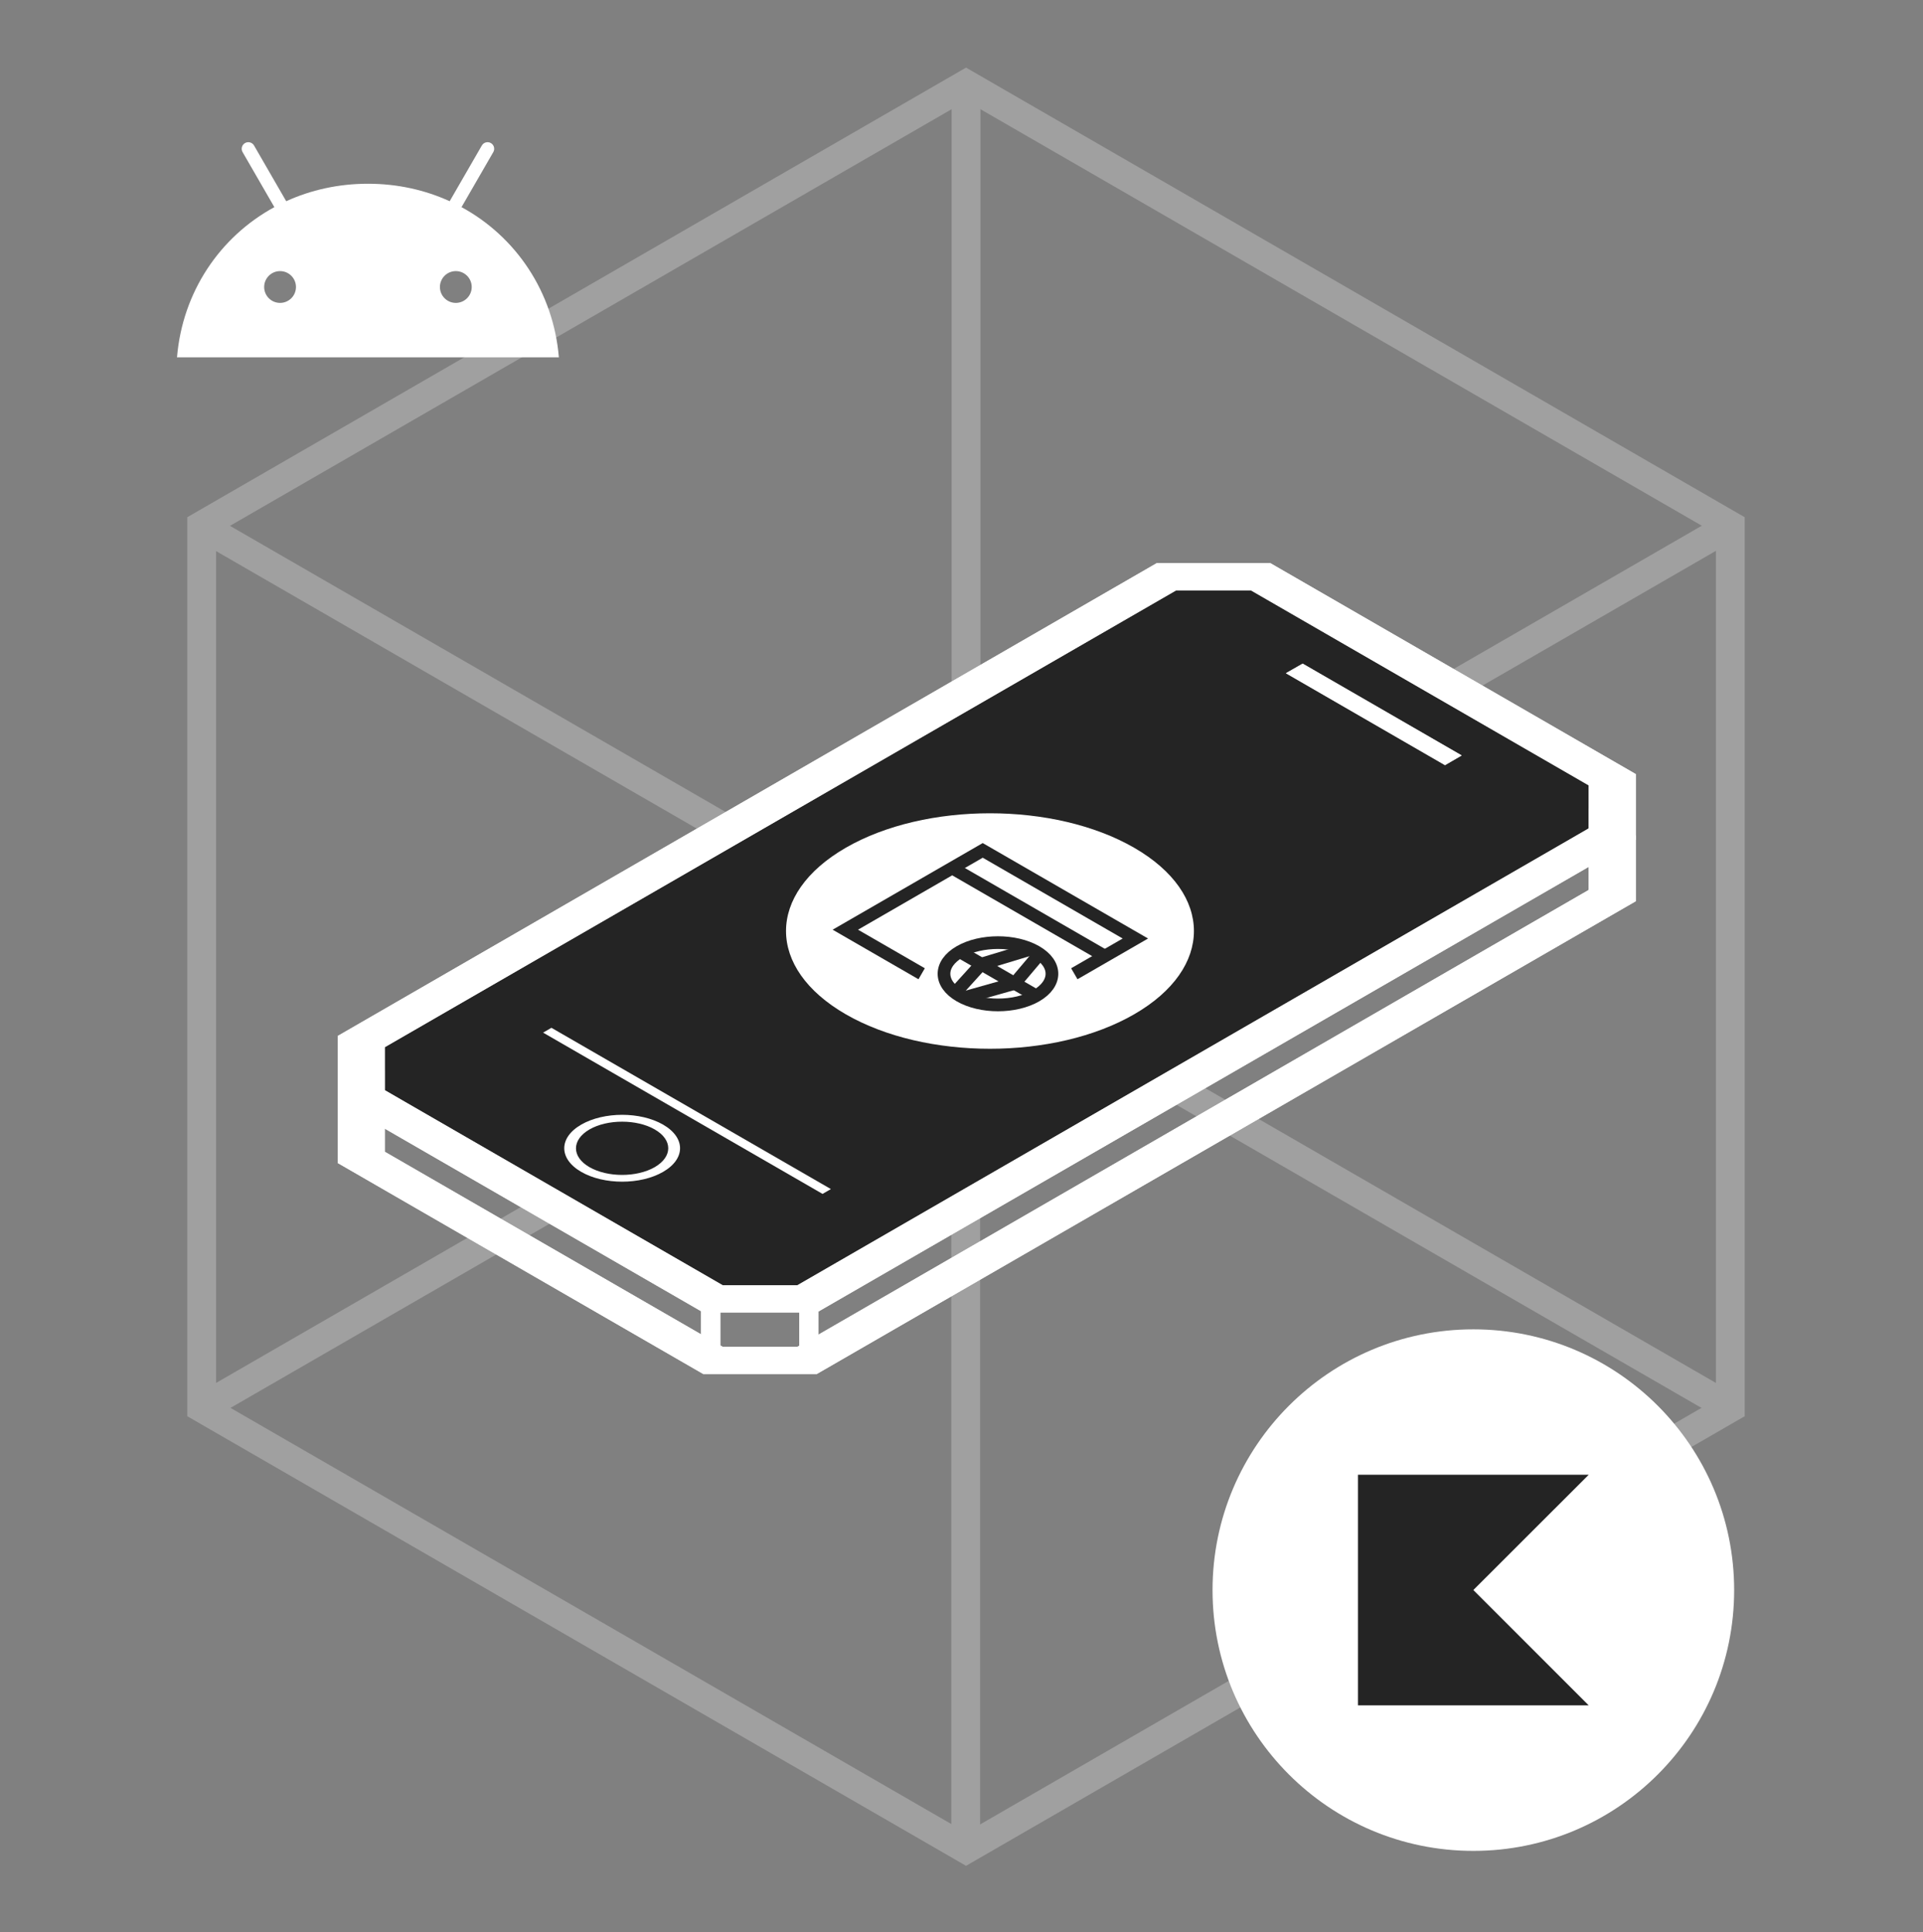 <svg width="200" height="201" viewBox="0 0 200 201" fill="none" xmlns="http://www.w3.org/2000/svg">
<rect x="0" y="0" width="200" height="201" fill="#808080" stroke="none"/>
<g opacity="0.3">
<path d="M100.473 8.763V100.554" stroke="#EBEAEB" stroke-width="3" stroke-miterlimit="10"/>
<path d="M179.958 146.444L100.473 100.555" stroke="#EBEAEB" stroke-width="3" stroke-miterlimit="10"/>
<path d="M20.975 146.444L100.473 100.555" stroke="#EBEAEB" stroke-width="3" stroke-miterlimit="10"/>
<path d="M100.439 192.395L100.439 100.603" stroke="#EBEAEB" stroke-width="3" stroke-miterlimit="10"/>
<path d="M20.954 54.716L100.439 100.605" stroke="#EBEAEB" stroke-width="3" stroke-miterlimit="10"/>
<path d="M179.937 54.716L100.439 100.605" stroke="#EBEAEB" stroke-width="3" stroke-miterlimit="10"/>
<path d="M20.975 54.665V146.444L100.473 192.346L179.958 146.444V54.665L100.473 8.763L20.975 54.665Z" stroke="#EBEAEB" stroke-width="3" stroke-miterlimit="10"/>
</g>
<path d="M165.234 88.093V92.569L82.925 140.093H75.165L40.023 119.804V115.327L122.333 67.803H130.093L165.234 88.093ZM170.129 86.922L132.122 64.98C127.51 64.98 124.927 64.98 120.304 64.98L35.129 114.156C35.129 116.823 35.129 118.308 35.129 120.975L73.136 142.917C77.748 142.917 80.331 142.917 84.954 142.917L170.129 93.741C170.129 91.074 170.129 89.589 170.129 86.922Z" fill="white"/>
<path d="M165.236 81.692V83.93V86.168L82.927 133.692H79.046H75.177L40.025 113.403V110.934V108.916L122.335 61.402H126.665H130.095L165.236 81.692Z" fill="white"/>
<path d="M165.234 81.692V86.168L82.925 133.692H75.165L40.023 113.402V108.926L122.333 61.402H130.093L165.234 81.692ZM170.129 80.52L132.122 58.578C127.51 58.578 124.927 58.578 120.304 58.578L35.129 107.755C35.129 110.422 35.129 111.907 35.129 114.574L73.136 136.516C77.748 136.516 80.331 136.516 84.954 136.516L170.129 87.339C170.129 84.672 170.129 83.187 170.129 80.52Z" fill="white"/>
<path d="M68.096 117.481C69.968 118.558 69.968 120.315 68.096 121.403C66.224 122.48 63.18 122.48 61.308 121.403C59.436 120.325 59.436 118.568 61.308 117.481C63.18 116.403 66.224 116.403 68.096 117.481ZM68.964 116.979C66.611 115.619 62.804 115.619 60.45 116.979C58.097 118.338 58.097 120.535 60.45 121.894C62.804 123.254 66.611 123.254 68.964 121.894C71.317 120.535 71.317 118.338 68.964 116.979Z" fill="white"/>
<path d="M150.299 79.579L133.754 70.02L135.49 69.026L152.025 78.575L150.299 79.579Z" fill="white"/>
<path d="M150.278 79.589L133.732 70.03L135.469 69.036L152.014 78.585L150.278 79.589Z" fill="white"/>
<path d="M85.549 124.186L56.484 107.41L57.352 106.908L86.417 123.684L85.549 124.186Z" fill="white"/>
<path d="M74.914 135.512H72.916V141.055H74.914V135.512Z" fill="white"/>
<path d="M85.126 135.512H83.129V141.055H85.126V135.512Z" fill="white"/>
<path d="M165.234 88.093V92.569L82.925 140.093H75.165L40.023 119.804V115.327L122.333 67.803H130.093L165.234 88.093ZM170.129 86.922L132.122 64.98C127.51 64.98 124.927 64.98 120.304 64.98L35.129 114.156C35.129 116.823 35.129 118.308 35.129 120.975L73.136 142.917C77.748 142.917 80.331 142.917 84.954 142.917L170.129 93.741C170.129 91.074 170.129 89.589 170.129 86.922Z" fill="white"/>
<path d="M165.236 81.692V83.93V86.168L82.927 133.692H79.046H75.177L40.025 113.403V110.934V108.916L122.335 61.402H126.665H130.095L165.236 81.692Z" fill="#242424"/>
<path d="M165.234 81.692V86.168L82.925 133.692H75.165L40.023 113.402V108.926L122.333 61.402H130.093L165.234 81.692ZM170.129 80.52L132.122 58.578C127.51 58.578 124.927 58.578 120.304 58.578L35.129 107.755C35.129 110.422 35.129 111.907 35.129 114.574L73.136 136.516C77.748 136.516 80.331 136.516 84.954 136.516L170.129 87.339C170.129 84.672 170.129 83.187 170.129 80.52Z" fill="white"/>
<path d="M68.096 117.481C69.968 118.558 69.968 120.315 68.096 121.403C66.224 122.48 63.18 122.48 61.308 121.403C59.436 120.325 59.436 118.568 61.308 117.481C63.18 116.403 66.224 116.403 68.096 117.481ZM68.964 116.979C66.611 115.619 62.804 115.619 60.45 116.979C58.097 118.338 58.097 120.535 60.45 121.894C62.804 123.254 66.611 123.254 68.964 121.894C71.317 120.535 71.317 118.338 68.964 116.979Z" fill="white"/>
<path d="M150.299 79.579L133.754 70.02L135.49 69.026L152.025 78.575L150.299 79.579Z" fill="white"/>
<path d="M150.278 79.589L133.732 70.03L135.469 69.036L152.014 78.585L150.278 79.589Z" fill="white"/>
<path d="M85.549 124.186L56.484 107.41L57.352 106.908L86.417 123.684L85.549 124.186Z" fill="white"/>
<path d="M74.914 135.512H72.916V141.055H74.914V135.512Z" fill="white"/>
<path d="M85.126 135.512H83.129V141.055H85.126V135.512Z" fill="white"/>
<circle cx="17.32" cy="17.32" r="17.32" transform="matrix(0.866 0.5 -0.866 0.5 102.961 79.522)" fill="white"/>
<g clip-path="url(#clip0_1000_6780)">
<path d="M95.856 101.287L92.284 99.225L87.918 96.704L102.207 88.454L118.084 97.621L111.733 101.287" stroke="#242424" stroke-width="1.32"/>
<path d="M114.908 99.454L99.031 90.287" stroke="#242424" stroke-width="1.32"/>
<path d="M99.824 103.58C102.016 104.846 105.57 104.846 107.762 103.58C109.954 102.314 109.954 100.262 107.762 98.997C105.57 97.731 102.016 97.731 99.824 98.997C97.632 100.262 97.632 102.314 99.824 103.58Z" stroke="#242424" stroke-width="1.32"/>
<path d="M99.824 98.996L107.763 103.579" stroke="#242424" stroke-width="1.32"/>
<path d="M107.266 98.71L102.056 100.286L99.327 103.294" stroke="#242424" stroke-width="1.32"/>
<path d="M108.135 99.211L105.53 102.29L100.196 103.794" stroke="#242424" stroke-width="1.32"/>
</g>
<circle cx="153.234" cy="165.398" r="27.125" fill="white"/>
<g clip-path="url(#clip1_1000_6780)">
<path d="M165.234 177.389H141.234V153.398H165.234L153.234 165.389L165.234 177.389Z" fill="#242424"/>
</g>
<path d="M47.407 31.507C46.495 31.507 45.753 30.765 45.753 29.853C45.753 28.941 46.495 28.199 47.407 28.199C48.319 28.199 49.061 28.941 49.061 29.853C49.061 30.765 48.319 31.507 47.407 31.507ZM29.128 31.507C28.216 31.507 27.474 30.765 27.474 29.853C27.474 28.941 28.216 28.199 29.128 28.199C30.04 28.199 30.782 28.941 30.782 29.853C30.782 30.765 30.04 31.507 29.128 31.507ZM48 21.546L51.305 15.821C51.495 15.492 51.382 15.072 51.054 14.882C50.725 14.693 50.304 14.805 50.114 15.134L46.768 20.93C44.209 19.762 41.334 19.112 38.268 19.112C35.201 19.112 32.327 19.762 29.767 20.93L26.421 15.134C26.231 14.805 25.81 14.693 25.482 14.882C25.153 15.072 25.04 15.492 25.23 15.821L28.535 21.546C22.86 24.632 18.978 30.378 18.41 37.166H58.125C57.557 30.378 53.675 24.632 48 21.546Z" fill="white"/>
<defs>
<clipPath id="clip0_1000_6780">
<rect width="22" height="22" fill="white" transform="matrix(0.866 0.5 -0.866 0.5 103 86.162)"/>
</clipPath>
<clipPath id="clip1_1000_6780">
<rect width="24" height="24" fill="white" transform="translate(141.234 153.398)"/>
</clipPath>
</defs>
</svg>
